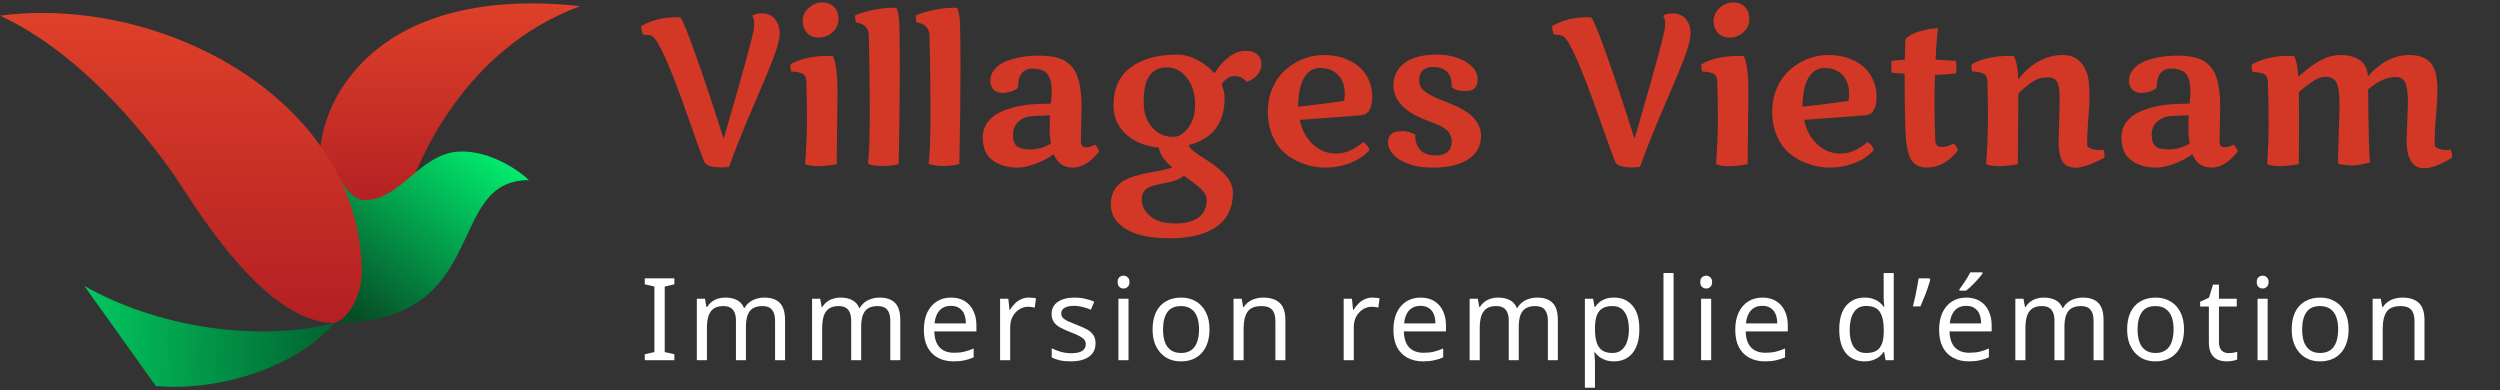 <svg width="205" height="32" viewBox="0 0 205 32" fill="none" xmlns="http://www.w3.org/2000/svg">
<rect x="0" y="0" width="205" height="32" fill="#333333" stroke="none"/>
<path d="M12.779 31.652C18.171 32.121 24.385 30.01 27.433 26.493C20.868 28.135 12.662 26.728 6.917 23.445L12.779 31.652Z" fill="url(#paint0_linear_1921_65786)"/>
<path d="M26.226 13.009C26.226 7.968 31.052 -1.258 47.581 0.501C37.734 4.135 34.235 13.728 33.532 15.487C32.828 17.245 26.226 19.223 26.226 13.009Z" fill="url(#paint1_linear_1921_65786)"/>
<path d="M29.894 16.408C28.768 16.408 27.784 14.688 27.432 13.829C18.366 18.049 21.806 26.49 27.432 26.49C40.446 26.49 36.343 14.767 43.376 14.767C42.555 13.985 40.304 12.422 37.866 12.422C34.467 12.422 32.943 16.408 29.894 16.408Z" fill="url(#paint2_linear_1921_65786)"/>
<path d="M29.66 22.387C29.66 8.319 13.365 -0.472 0 1.285C6.565 4.333 11.723 10.781 14.068 14.064C15.653 16.283 21.454 26.491 27.433 26.491C28.722 26.022 29.66 24.029 29.66 22.387Z" fill="url(#paint3_linear_1921_65786)"/>
<path d="M61.825 2.301C61.836 2.212 61.842 2.064 61.842 1.858C61.842 1.651 61.791 1.472 61.691 1.322C61.691 1.266 61.772 1.215 61.934 1.171C62.096 1.121 62.26 1.095 62.428 1.095C62.925 1.095 63.299 1.255 63.55 1.573C63.807 1.886 63.935 2.274 63.935 2.737C63.935 3.195 63.748 3.904 63.374 4.864C63.006 5.819 62.444 7.165 61.691 8.902C60.943 10.633 60.306 12.229 59.781 13.692C59.575 13.715 59.351 13.726 59.111 13.726C58.424 13.726 57.992 13.606 57.813 13.366C57.712 13.226 57.271 12.037 56.489 9.798C55.015 5.576 54.016 3.301 53.491 2.972C53.368 2.905 53.251 2.868 53.139 2.863C53.028 2.852 52.933 2.843 52.854 2.838C52.782 2.832 52.737 2.829 52.72 2.829C52.609 2.55 52.567 2.315 52.595 2.126C53.444 1.651 54.387 1.414 55.426 1.414C55.588 1.414 55.708 1.416 55.786 1.422C55.97 1.612 56.414 2.706 57.118 4.705C57.827 6.699 58.567 8.927 59.337 11.389C60.94 5.889 61.769 2.86 61.825 2.301Z" fill="#D33827"/>
<path d="M66.348 0.618C66.677 0.339 67.034 0.199 67.42 0.199C67.805 0.199 68.123 0.319 68.374 0.559C68.626 0.794 68.751 1.126 68.751 1.556C68.751 1.986 68.59 2.349 68.266 2.645C67.942 2.935 67.57 3.08 67.152 3.08C66.739 3.08 66.412 2.952 66.172 2.695C65.937 2.438 65.82 2.109 65.82 1.707C65.82 1.305 65.996 0.942 66.348 0.618ZM66.121 6.741C66.121 6.316 65.974 6.065 65.677 5.987C65.488 5.925 65.22 5.881 64.874 5.853C64.834 5.685 64.815 5.56 64.815 5.476C64.815 5.387 64.818 5.317 64.823 5.266C65.627 4.814 66.635 4.588 67.847 4.588C68.042 4.588 68.187 4.591 68.282 4.596C68.439 4.842 68.548 5.322 68.609 6.037C68.654 6.361 68.676 6.849 68.676 7.503C68.676 8.156 68.654 10.144 68.609 13.466C67.989 13.572 67.473 13.625 67.059 13.625C66.652 13.625 66.306 13.572 66.021 13.466C66.121 12.12 66.172 10.917 66.172 9.856C66.172 8.79 66.155 7.751 66.121 6.741Z" fill="#D33827"/>
<path d="M71.239 2.762C71.144 2.221 70.79 1.913 70.175 1.841C70.136 1.567 70.117 1.414 70.117 1.38C70.117 1.341 70.119 1.299 70.125 1.255C71.18 0.841 72.25 0.635 73.333 0.635C73.383 0.635 73.436 0.635 73.492 0.635C73.609 0.786 73.687 1.137 73.727 1.69C73.766 2.237 73.785 3.516 73.785 5.526C73.785 7.531 73.754 10.172 73.693 13.45C73.325 13.556 72.883 13.609 72.37 13.609C71.856 13.609 71.457 13.55 71.172 13.433C71.272 12.684 71.323 11.258 71.323 9.153C71.323 7.048 71.295 4.917 71.239 2.762Z" fill="#D33827"/>
<path d="M76.214 2.762C76.119 2.221 75.765 1.913 75.15 1.841C75.111 1.567 75.092 1.414 75.092 1.38C75.092 1.341 75.094 1.299 75.1 1.255C76.156 0.841 77.225 0.635 78.308 0.635C78.358 0.635 78.411 0.635 78.467 0.635C78.584 0.786 78.663 1.137 78.702 1.69C78.741 2.237 78.76 3.516 78.76 5.526C78.76 7.531 78.73 10.172 78.668 13.45C78.3 13.556 77.859 13.609 77.345 13.609C76.831 13.609 76.432 13.55 76.147 13.433C76.248 12.684 76.298 11.258 76.298 9.153C76.298 7.048 76.27 4.917 76.214 2.762Z" fill="#D33827"/>
<path d="M88.685 8.717L88.635 11.531C88.635 11.559 88.635 11.587 88.635 11.615C88.635 11.922 88.78 12.076 89.071 12.076C89.294 12.076 89.531 12.003 89.783 11.858C89.861 11.925 89.933 12.02 90 12.143C90.073 12.26 90.115 12.352 90.126 12.419C89.434 13.302 88.713 13.743 87.965 13.743C87.222 13.743 86.703 13.377 86.407 12.645C85.894 13.003 85.369 13.274 84.833 13.458C84.302 13.648 83.844 13.743 83.459 13.743C83.079 13.743 82.725 13.701 82.395 13.617C82.071 13.533 81.77 13.399 81.491 13.215C80.888 12.824 80.586 12.179 80.586 11.28C80.586 10.8 80.717 10.381 80.98 10.024C81.248 9.661 81.611 9.376 82.069 9.17C82.945 8.773 83.992 8.558 85.21 8.525L86.181 8.491C86.22 8.039 86.24 7.681 86.24 7.419C86.24 6.827 86.125 6.38 85.896 6.079C85.673 5.777 85.254 5.627 84.64 5.627C84.271 5.627 83.984 5.755 83.777 6.012C83.576 6.269 83.476 6.648 83.476 7.151C83.476 7.218 83.381 7.299 83.191 7.394C82.873 7.545 82.554 7.62 82.236 7.62C81.924 7.62 81.672 7.531 81.482 7.352C81.298 7.173 81.206 6.922 81.206 6.598C81.206 6.274 81.323 5.97 81.558 5.685C81.792 5.4 82.105 5.18 82.496 5.024C83.272 4.716 84.157 4.563 85.151 4.563C86.189 4.563 86.949 4.728 87.429 5.057C87.865 5.347 88.174 5.763 88.359 6.305C88.576 6.936 88.685 7.74 88.685 8.717ZM86.181 11.766C86.109 11.358 86.072 11.007 86.072 10.711C86.072 10.409 86.081 9.99 86.097 9.454L84.933 9.505C84.336 9.505 83.875 9.65 83.551 9.94C83.227 10.23 83.065 10.593 83.065 11.029C83.065 11.464 83.16 11.777 83.35 11.967C83.54 12.157 83.922 12.252 84.498 12.252C85.078 12.252 85.639 12.09 86.181 11.766Z" fill="#D33827"/>
<path d="M99.591 6.02C99.909 5.473 100.297 5.029 100.755 4.689C101.213 4.342 101.659 4.169 102.095 4.169C102.536 4.169 102.868 4.267 103.091 4.462C103.32 4.658 103.435 4.92 103.435 5.25C103.435 5.914 103.03 6.406 102.22 6.724C102.003 6.4 101.656 6.238 101.182 6.238C100.847 6.238 100.506 6.459 100.16 6.9C100.333 7.313 100.42 7.684 100.42 8.014C100.42 10.091 99.44 11.383 97.48 11.892C97.508 12.087 97.767 12.35 98.259 12.679C98.471 12.819 98.705 12.969 98.962 13.131C99.219 13.293 99.47 13.472 99.716 13.667C99.967 13.863 100.196 14.066 100.403 14.279C100.866 14.753 101.098 15.267 101.098 15.82C101.098 17.037 100.649 17.961 99.75 18.592C98.851 19.223 97.575 19.539 95.922 19.539C93.823 19.539 92.382 19.084 91.6 18.173C91.26 17.782 91.089 17.311 91.089 16.758C91.089 15.613 91.701 14.854 92.924 14.48C93.437 14.323 93.903 14.212 94.322 14.145C95.137 14.005 95.74 13.866 96.131 13.726C95.472 13.184 95.104 12.64 95.026 12.093C93.965 12.014 93.08 11.663 92.371 11.037C91.662 10.412 91.307 9.616 91.307 8.65C91.307 7.277 91.773 6.238 92.706 5.535C93.638 4.831 94.917 4.479 96.542 4.479C97.083 4.479 97.628 4.624 98.175 4.915C98.728 5.199 99.2 5.568 99.591 6.02ZM95.662 5.526C94.406 5.526 93.778 6.459 93.778 8.324C93.778 9.206 94.004 9.909 94.456 10.434C94.914 10.959 95.495 11.222 96.198 11.222C96.544 11.222 96.86 11.085 97.145 10.811C97.714 10.264 97.999 9.53 97.999 8.608C97.999 7.687 97.776 6.944 97.329 6.38C96.888 5.811 96.332 5.526 95.662 5.526ZM98.954 16.431C98.954 16.091 98.775 15.758 98.418 15.434C98.083 15.127 97.633 14.787 97.069 14.413C96.762 14.692 96.204 14.901 95.394 15.041C95.104 15.091 94.819 15.155 94.54 15.233C93.931 15.407 93.627 15.77 93.627 16.322C93.627 16.881 93.862 17.352 94.331 17.738C94.8 18.129 95.475 18.324 96.358 18.324C97.24 18.324 97.893 18.151 98.317 17.805C98.742 17.464 98.954 17.006 98.954 16.431Z" fill="#D33827"/>
<path d="M106.584 9.831C106.752 10.658 107.109 11.325 107.656 11.833C108.203 12.341 108.843 12.595 109.574 12.595C110.306 12.595 111.043 12.28 111.785 11.649C112.065 11.833 112.235 12.051 112.296 12.302C111.783 12.899 111.023 13.327 110.018 13.584C109.611 13.69 109.139 13.743 108.603 13.743C108.072 13.743 107.522 13.645 106.953 13.45C106.383 13.26 105.872 12.98 105.42 12.612C104.973 12.243 104.619 11.76 104.356 11.163C104.094 10.56 103.963 9.893 103.963 9.161C103.963 8.43 104.097 7.768 104.365 7.176C104.633 6.579 104.987 6.09 105.428 5.71C106.35 4.912 107.405 4.513 108.594 4.513C109.638 4.513 110.543 4.795 111.308 5.359C111.677 5.638 111.97 6.001 112.187 6.447C112.411 6.889 112.522 7.388 112.522 7.947C112.522 8.902 112.207 9.404 111.576 9.454L106.584 9.831ZM110.269 7.695C110.269 7.031 110.085 6.512 109.717 6.138C109.348 5.763 108.865 5.576 108.268 5.576C107.67 5.576 107.218 5.858 106.911 6.422C106.604 6.981 106.45 7.757 106.45 8.751C107.84 8.6 109.097 8.441 110.219 8.273C110.253 8.072 110.269 7.88 110.269 7.695Z" fill="#D33827"/>
<path d="M114.541 10.786C114.669 10.764 114.854 10.752 115.094 10.752C115.339 10.752 115.663 10.85 116.065 11.046C116.06 11.09 116.057 11.174 116.057 11.297C116.057 11.42 116.085 11.57 116.141 11.749C116.202 11.928 116.294 12.093 116.417 12.243C116.685 12.578 117.126 12.746 117.74 12.746C118.355 12.746 118.757 12.539 118.947 12.126C119.108 11.746 119.081 11.353 118.863 10.945C118.701 10.644 118.268 10.356 117.565 10.082C117.447 10.038 117.285 9.976 117.079 9.898C115.225 9.234 114.287 8.273 114.265 7.017C114.265 6.447 114.424 5.967 114.742 5.576C115.345 4.845 116.364 4.479 117.799 4.479C118.743 4.479 119.538 4.675 120.186 5.065C120.839 5.456 121.166 5.937 121.166 6.506C121.166 7.143 120.856 7.461 120.236 7.461C119.795 7.461 119.485 7.413 119.307 7.319C119.128 7.218 119.039 7.162 119.039 7.151C119.039 7.117 119.039 7.087 119.039 7.059C119.039 6.015 118.531 5.493 117.514 5.493C117.163 5.493 116.883 5.585 116.677 5.769C116.476 5.948 116.375 6.213 116.375 6.565C116.375 6.911 116.498 7.198 116.744 7.427C116.995 7.656 117.475 7.913 118.184 8.198C118.899 8.483 119.357 8.675 119.558 8.776C120.814 9.384 121.443 10.172 121.443 11.138C121.443 11.975 121.088 12.62 120.379 13.073C119.675 13.519 118.737 13.743 117.565 13.743C116.788 13.743 116.202 13.676 115.806 13.542C115.409 13.408 115.108 13.285 114.901 13.173C114.7 13.061 114.533 12.944 114.399 12.821C114.27 12.698 114.161 12.57 114.072 12.436C113.832 12.084 113.762 11.727 113.863 11.364C113.946 11.057 114.172 10.864 114.541 10.786Z" fill="#D33827"/>
<path d="M136.519 2.301C136.53 2.212 136.535 2.064 136.535 1.858C136.535 1.651 136.485 1.472 136.385 1.322C136.385 1.266 136.466 1.215 136.628 1.171C136.789 1.121 136.954 1.095 137.122 1.095C137.619 1.095 137.993 1.255 138.244 1.573C138.501 1.886 138.629 2.274 138.629 2.737C138.629 3.195 138.442 3.904 138.068 4.864C137.7 5.819 137.138 7.165 136.385 8.902C135.636 10.633 135 12.229 134.475 13.692C134.268 13.715 134.045 13.726 133.805 13.726C133.118 13.726 132.685 13.606 132.507 13.366C132.406 13.226 131.965 12.037 131.183 9.798C129.709 5.576 128.71 3.301 128.185 2.972C128.062 2.905 127.945 2.868 127.833 2.863C127.721 2.852 127.627 2.843 127.548 2.838C127.476 2.832 127.431 2.829 127.414 2.829C127.303 2.55 127.261 2.315 127.289 2.126C128.137 1.651 129.081 1.414 130.12 1.414C130.282 1.414 130.402 1.416 130.48 1.422C130.664 1.612 131.108 2.706 131.812 4.705C132.521 6.699 133.261 8.927 134.031 11.389C135.634 5.889 136.463 2.86 136.519 2.301Z" fill="#D33827"/>
<path d="M141.041 0.618C141.371 0.339 141.728 0.199 142.114 0.199C142.499 0.199 142.817 0.319 143.068 0.559C143.32 0.794 143.445 1.126 143.445 1.556C143.445 1.986 143.283 2.349 142.959 2.645C142.636 2.935 142.264 3.08 141.846 3.08C141.432 3.08 141.106 2.952 140.866 2.695C140.631 2.438 140.514 2.109 140.514 1.707C140.514 1.305 140.69 0.942 141.041 0.618ZM140.815 6.741C140.815 6.316 140.667 6.065 140.371 5.987C140.182 5.925 139.914 5.881 139.567 5.853C139.528 5.685 139.509 5.56 139.509 5.476C139.509 5.387 139.512 5.317 139.517 5.266C140.321 4.814 141.329 4.588 142.541 4.588C142.736 4.588 142.881 4.591 142.976 4.596C143.133 4.842 143.241 5.322 143.303 6.037C143.348 6.361 143.37 6.849 143.37 7.503C143.37 8.156 143.348 10.144 143.303 13.466C142.683 13.572 142.167 13.625 141.753 13.625C141.346 13.625 141 13.572 140.715 13.466C140.815 12.12 140.866 10.917 140.866 9.856C140.866 8.79 140.849 7.751 140.815 6.741Z" fill="#D33827"/>
<path d="M147.943 9.831C148.111 10.658 148.468 11.325 149.015 11.833C149.562 12.341 150.202 12.595 150.933 12.595C151.665 12.595 152.402 12.28 153.144 11.649C153.423 11.833 153.594 12.051 153.655 12.302C153.141 12.899 152.382 13.327 151.377 13.584C150.969 13.69 150.498 13.743 149.962 13.743C149.431 13.743 148.881 13.645 148.312 13.45C147.742 13.26 147.231 12.98 146.779 12.612C146.332 12.243 145.978 11.76 145.715 11.163C145.453 10.56 145.321 9.893 145.321 9.161C145.321 8.43 145.455 7.768 145.723 7.176C145.991 6.579 146.346 6.09 146.787 5.71C147.708 4.912 148.764 4.513 149.953 4.513C150.997 4.513 151.902 4.795 152.667 5.359C153.035 5.638 153.329 6.001 153.546 6.447C153.77 6.889 153.881 7.388 153.881 7.947C153.881 8.902 153.566 9.404 152.935 9.454L147.943 9.831ZM151.628 7.695C151.628 7.031 151.444 6.512 151.075 6.138C150.707 5.763 150.224 5.576 149.626 5.576C149.029 5.576 148.577 5.858 148.27 6.422C147.963 6.981 147.809 7.757 147.809 8.751C149.199 8.6 150.456 8.441 151.578 8.273C151.612 8.072 151.628 7.88 151.628 7.695Z" fill="#D33827"/>
<path d="M160.205 11.766C160.406 11.95 160.52 12.14 160.548 12.335C159.811 13.274 158.96 13.743 157.994 13.743C157.363 13.743 156.916 13.491 156.654 12.989C156.43 12.548 156.293 11.791 156.243 10.719C156.199 9.044 156.176 7.483 156.176 6.037C155.607 6.015 155.258 5.987 155.129 5.953C155.101 5.909 155.087 5.744 155.087 5.459C155.087 5.174 155.101 5.018 155.129 4.99L156.193 4.89C156.193 4.772 156.21 4.211 156.243 3.206C156.522 2.921 156.93 2.704 157.466 2.553C158.008 2.396 158.488 2.318 158.907 2.318C158.829 3.027 158.764 3.885 158.714 4.89C158.898 4.895 159.454 4.929 160.381 4.99C160.409 5.085 160.423 5.266 160.423 5.535C160.423 5.803 160.409 5.964 160.381 6.02C159.867 6.087 159.295 6.129 158.664 6.146C158.641 6.81 158.63 7.651 158.63 8.667C158.63 9.678 158.653 10.633 158.697 11.531C158.714 11.878 158.887 12.051 159.217 12.051C159.552 12.051 159.881 11.956 160.205 11.766Z" fill="#D33827"/>
<path d="M168.807 11.632L168.89 8.441C168.89 7.715 168.865 7.257 168.815 7.067C168.77 6.877 168.712 6.735 168.639 6.64C168.483 6.445 168.254 6.347 167.952 6.347C167.651 6.347 167.394 6.38 167.182 6.447C166.746 6.593 166.188 7 165.507 7.67C165.507 8.396 165.49 10.328 165.456 13.466C164.837 13.572 164.32 13.625 163.907 13.625C163.494 13.625 163.145 13.572 162.86 13.466C162.961 12.109 163.011 10.859 163.011 9.714C163.011 8.564 162.997 7.573 162.969 6.741C162.969 6.316 162.818 6.065 162.517 5.987C162.327 5.925 162.059 5.881 161.713 5.853C161.679 5.708 161.662 5.593 161.662 5.509C161.662 5.42 161.673 5.339 161.696 5.266C162.5 4.814 163.499 4.588 164.694 4.588C164.89 4.588 165.035 4.591 165.13 4.596C165.348 4.971 165.468 5.613 165.49 6.523C166.534 5.183 167.757 4.513 169.158 4.513C169.806 4.513 170.312 4.733 170.674 5.174C171.043 5.61 171.252 6.202 171.303 6.95C171.325 7.291 171.336 7.631 171.336 7.972C171.336 8.312 171.319 8.681 171.286 9.077C171.191 10.284 171.144 11.208 171.144 11.85C171.144 11.995 171.247 12.107 171.453 12.185C171.66 12.263 171.861 12.302 172.056 12.302C172.257 12.302 172.394 12.291 172.467 12.268C172.534 12.419 172.567 12.559 172.567 12.687C172.567 12.81 172.562 12.894 172.551 12.939C171.506 13.48 170.728 13.751 170.214 13.751C169.7 13.751 169.337 13.578 169.125 13.232C168.913 12.88 168.807 12.347 168.807 11.632Z" fill="#D33827"/>
<path d="M182.057 8.717L182.007 11.531C182.007 11.559 182.007 11.587 182.007 11.615C182.007 11.922 182.152 12.076 182.442 12.076C182.666 12.076 182.903 12.003 183.154 11.858C183.232 11.925 183.305 12.02 183.372 12.143C183.445 12.26 183.486 12.352 183.498 12.419C182.805 13.302 182.085 13.743 181.337 13.743C180.594 13.743 180.075 13.377 179.779 12.645C179.265 13.003 178.74 13.274 178.204 13.458C177.674 13.648 177.216 13.743 176.831 13.743C176.451 13.743 176.096 13.701 175.767 13.617C175.443 13.533 175.141 13.399 174.862 13.215C174.259 12.824 173.958 12.179 173.958 11.28C173.958 10.8 174.089 10.381 174.351 10.024C174.619 9.661 174.982 9.376 175.44 9.17C176.317 8.773 177.364 8.558 178.581 8.525L179.553 8.491C179.592 8.039 179.611 7.681 179.611 7.419C179.611 6.827 179.497 6.38 179.268 6.079C179.045 5.777 178.626 5.627 178.012 5.627C177.643 5.627 177.355 5.755 177.149 6.012C176.948 6.269 176.847 6.648 176.847 7.151C176.847 7.218 176.752 7.299 176.563 7.394C176.244 7.545 175.926 7.62 175.608 7.62C175.295 7.62 175.044 7.531 174.854 7.352C174.67 7.173 174.577 6.922 174.577 6.598C174.577 6.274 174.695 5.97 174.929 5.685C175.164 5.4 175.476 5.18 175.867 5.024C176.643 4.716 177.529 4.563 178.522 4.563C179.561 4.563 180.32 4.728 180.801 5.057C181.236 5.347 181.546 5.763 181.73 6.305C181.948 6.936 182.057 7.74 182.057 8.717ZM179.553 11.766C179.48 11.358 179.444 11.007 179.444 10.711C179.444 10.409 179.452 9.99 179.469 9.454L178.305 9.505C177.707 9.505 177.247 9.65 176.923 9.94C176.599 10.23 176.437 10.593 176.437 11.029C176.437 11.464 176.532 11.777 176.722 11.967C176.912 12.157 177.294 12.252 177.869 12.252C178.45 12.252 179.011 12.09 179.553 11.766Z" fill="#D33827"/>
<path d="M191.831 9.128L191.84 8.617C191.84 7.695 191.756 7.078 191.588 6.766C191.426 6.453 191.119 6.297 190.667 6.297C190.393 6.297 190.095 6.397 189.771 6.598C189.447 6.794 189.025 7.109 188.506 7.545C188.512 7.885 188.515 8.687 188.515 9.948C188.515 11.205 188.512 12.372 188.506 13.45C187.92 13.567 187.412 13.625 186.982 13.625C186.552 13.625 186.197 13.572 185.918 13.466C185.991 12.199 186.027 11.049 186.027 10.015C186.027 8.977 186.007 7.891 185.968 6.757C185.968 6.333 185.812 6.087 185.499 6.02C185.309 5.959 185.041 5.914 184.695 5.886C184.69 5.853 184.681 5.814 184.67 5.769C184.665 5.719 184.659 5.68 184.653 5.652C184.642 5.574 184.637 5.507 184.637 5.451C184.637 5.395 184.639 5.345 184.645 5.3C185.477 4.82 186.479 4.58 187.652 4.58C187.758 4.58 187.912 4.585 188.113 4.596C188.241 4.797 188.327 5.093 188.372 5.484C188.417 5.87 188.45 6.14 188.473 6.297C189.439 5.414 190.273 4.867 190.977 4.655C191.301 4.56 191.616 4.513 191.923 4.513C192.231 4.513 192.504 4.543 192.744 4.605C192.99 4.661 193.219 4.753 193.431 4.881C193.878 5.155 194.123 5.615 194.168 6.263C195.196 5.096 196.332 4.513 197.577 4.513C198.275 4.513 198.822 4.691 199.219 5.049C199.654 5.451 199.872 6.235 199.872 7.402C199.872 7.882 199.833 8.566 199.755 9.454C199.676 10.336 199.637 11.135 199.637 11.85C199.637 11.995 199.741 12.107 199.947 12.185C200.154 12.263 200.355 12.302 200.55 12.302C200.751 12.302 200.888 12.291 200.961 12.268C201.033 12.442 201.07 12.584 201.07 12.696C201.07 12.807 201.061 12.888 201.044 12.939C200.134 13.508 199.383 13.793 198.791 13.793C197.825 13.793 197.342 13.022 197.342 11.481L197.451 8.508C197.451 7.659 197.379 7.081 197.234 6.774C197.088 6.467 196.826 6.313 196.446 6.313C195.726 6.313 194.972 6.651 194.185 7.327C194.218 10.828 194.269 12.824 194.336 13.316C193.738 13.483 193.252 13.567 192.878 13.567C192.51 13.567 192.127 13.522 191.731 13.433C191.725 13.321 191.722 13.145 191.722 12.905L191.831 9.128Z" fill="#D33827"/>
<path d="M55.297 29.538H52.871V29.048L53.661 28.87V23.498L52.871 23.31V22.821H55.297V23.31L54.507 23.498V28.87L55.297 29.048V29.538Z" fill="white"/>
<path d="M62.671 24.401C63.242 24.401 63.668 24.549 63.95 24.844C64.233 25.132 64.374 25.602 64.374 26.255V29.538H63.555V26.292C63.555 25.897 63.471 25.599 63.301 25.399C63.138 25.198 62.881 25.098 62.53 25.098C62.041 25.098 61.69 25.239 61.476 25.521C61.27 25.803 61.166 26.214 61.166 26.753V29.538H60.348V26.292C60.348 26.029 60.31 25.809 60.235 25.634C60.16 25.452 60.047 25.317 59.896 25.229C59.746 25.142 59.551 25.098 59.313 25.098C58.974 25.098 58.708 25.17 58.513 25.314C58.319 25.452 58.178 25.656 58.09 25.925C58.008 26.195 57.968 26.527 57.968 26.922V29.538H57.14V24.496H57.808L57.93 25.182H57.977C58.084 25.007 58.212 24.862 58.363 24.75C58.52 24.63 58.692 24.543 58.88 24.486C59.068 24.43 59.263 24.401 59.463 24.401C59.852 24.401 60.175 24.471 60.432 24.608C60.696 24.746 60.887 24.96 61.006 25.248H61.053C61.222 24.96 61.451 24.746 61.74 24.608C62.035 24.471 62.345 24.401 62.671 24.401Z" fill="white"/>
<path d="M72.121 24.401C72.691 24.401 73.118 24.549 73.4 24.844C73.682 25.132 73.823 25.602 73.823 26.255V29.538H73.005V26.292C73.005 25.897 72.92 25.599 72.751 25.399C72.588 25.198 72.331 25.098 71.98 25.098C71.49 25.098 71.139 25.239 70.926 25.521C70.719 25.803 70.616 26.214 70.616 26.753V29.538H69.797V26.292C69.797 26.029 69.76 25.809 69.684 25.634C69.609 25.452 69.496 25.317 69.346 25.229C69.195 25.142 69.001 25.098 68.763 25.098C68.424 25.098 68.157 25.17 67.963 25.314C67.769 25.452 67.627 25.656 67.54 25.925C67.458 26.195 67.417 26.527 67.417 26.922V29.538H66.59V24.496H67.257L67.38 25.182H67.427C67.533 25.007 67.662 24.862 67.812 24.75C67.969 24.63 68.142 24.543 68.33 24.486C68.518 24.43 68.712 24.401 68.913 24.401C69.302 24.401 69.625 24.471 69.882 24.608C70.145 24.746 70.337 24.96 70.456 25.248H70.503C70.672 24.96 70.901 24.746 71.189 24.608C71.484 24.471 71.795 24.401 72.121 24.401Z" fill="white"/>
<path d="M77.986 24.401C78.419 24.401 78.789 24.496 79.096 24.684C79.41 24.872 79.648 25.138 79.811 25.483C79.981 25.822 80.065 26.22 80.065 26.678V27.177H76.613C76.626 27.747 76.77 28.183 77.046 28.484C77.328 28.779 77.72 28.926 78.222 28.926C78.541 28.926 78.824 28.898 79.068 28.841C79.319 28.779 79.576 28.691 79.84 28.578V29.302C79.582 29.415 79.328 29.497 79.078 29.547C78.827 29.603 78.529 29.632 78.184 29.632C77.707 29.632 77.284 29.534 76.914 29.34C76.55 29.146 76.265 28.857 76.058 28.475C75.857 28.086 75.757 27.612 75.757 27.054C75.757 26.502 75.848 26.029 76.03 25.634C76.218 25.239 76.478 24.934 76.811 24.721C77.149 24.508 77.541 24.401 77.986 24.401ZM77.977 25.079C77.582 25.079 77.268 25.207 77.036 25.464C76.811 25.715 76.676 26.067 76.632 26.518H79.2C79.2 26.23 79.156 25.979 79.068 25.765C78.98 25.552 78.846 25.386 78.664 25.267C78.488 25.142 78.259 25.079 77.977 25.079Z" fill="white"/>
<path d="M84.359 24.401C84.453 24.401 84.553 24.408 84.66 24.42C84.773 24.427 84.87 24.439 84.952 24.458L84.848 25.22C84.767 25.201 84.676 25.185 84.575 25.173C84.481 25.16 84.39 25.154 84.303 25.154C84.108 25.154 83.923 25.195 83.748 25.276C83.572 25.358 83.415 25.474 83.277 25.624C83.139 25.769 83.029 25.944 82.948 26.151C82.873 26.358 82.835 26.59 82.835 26.847V29.538H82.007V24.496H82.685L82.779 25.417H82.816C82.923 25.229 83.052 25.06 83.202 24.91C83.353 24.753 83.525 24.63 83.719 24.543C83.914 24.448 84.127 24.401 84.359 24.401Z" fill="white"/>
<path d="M89.835 28.145C89.835 28.471 89.753 28.744 89.59 28.964C89.427 29.183 89.195 29.349 88.894 29.462C88.593 29.575 88.235 29.632 87.821 29.632C87.47 29.632 87.166 29.603 86.909 29.547C86.658 29.491 86.436 29.412 86.241 29.312V28.559C86.442 28.66 86.683 28.754 86.965 28.841C87.254 28.923 87.546 28.964 87.84 28.964C88.26 28.964 88.565 28.898 88.753 28.766C88.941 28.628 89.035 28.446 89.035 28.221C89.035 28.095 89 27.982 88.931 27.882C88.862 27.782 88.737 27.681 88.555 27.581C88.38 27.481 88.126 27.368 87.793 27.242C87.467 27.117 87.188 26.991 86.956 26.866C86.724 26.741 86.545 26.59 86.42 26.415C86.294 26.239 86.232 26.013 86.232 25.737C86.232 25.311 86.404 24.982 86.749 24.75C87.1 24.517 87.558 24.401 88.123 24.401C88.43 24.401 88.715 24.433 88.978 24.496C89.248 24.552 89.499 24.634 89.731 24.74L89.449 25.399C89.311 25.336 89.163 25.283 89.007 25.239C88.856 25.189 88.703 25.151 88.546 25.126C88.389 25.094 88.229 25.079 88.066 25.079C87.727 25.079 87.467 25.135 87.285 25.248C87.11 25.355 87.022 25.502 87.022 25.69C87.022 25.828 87.063 25.947 87.144 26.048C87.226 26.142 87.361 26.236 87.549 26.33C87.743 26.418 88 26.524 88.32 26.65C88.64 26.769 88.913 26.891 89.138 27.017C89.364 27.142 89.537 27.296 89.656 27.477C89.775 27.653 89.835 27.876 89.835 28.145Z" fill="white"/>
<path d="M92.539 24.496V29.538H91.711V24.496H92.539ZM92.135 22.605C92.26 22.605 92.37 22.649 92.464 22.736C92.564 22.818 92.614 22.95 92.614 23.132C92.614 23.307 92.564 23.439 92.464 23.527C92.37 23.614 92.26 23.658 92.135 23.658C91.997 23.658 91.881 23.614 91.787 23.527C91.692 23.439 91.645 23.307 91.645 23.132C91.645 22.95 91.692 22.818 91.787 22.736C91.881 22.649 91.997 22.605 92.135 22.605Z" fill="white"/>
<path d="M99.178 27.007C99.178 27.427 99.122 27.8 99.009 28.127C98.902 28.446 98.746 28.719 98.539 28.945C98.338 29.171 98.09 29.343 97.796 29.462C97.507 29.575 97.184 29.632 96.827 29.632C96.494 29.632 96.187 29.575 95.905 29.462C95.623 29.343 95.378 29.171 95.171 28.945C94.964 28.719 94.801 28.446 94.682 28.127C94.569 27.8 94.513 27.427 94.513 27.007C94.513 26.449 94.607 25.979 94.795 25.596C94.983 25.207 95.253 24.913 95.604 24.712C95.955 24.505 96.372 24.401 96.855 24.401C97.313 24.401 97.714 24.505 98.059 24.712C98.41 24.913 98.683 25.207 98.877 25.596C99.078 25.979 99.178 26.449 99.178 27.007ZM95.369 27.007C95.369 27.402 95.419 27.747 95.519 28.042C95.626 28.33 95.789 28.553 96.008 28.71C96.228 28.866 96.507 28.945 96.846 28.945C97.184 28.945 97.463 28.866 97.683 28.71C97.902 28.553 98.062 28.33 98.162 28.042C98.269 27.747 98.322 27.402 98.322 27.007C98.322 26.606 98.269 26.264 98.162 25.982C98.056 25.7 97.893 25.483 97.673 25.333C97.46 25.176 97.181 25.098 96.836 25.098C96.322 25.098 95.949 25.267 95.717 25.605C95.485 25.944 95.369 26.411 95.369 27.007Z" fill="white"/>
<path d="M103.576 24.401C104.178 24.401 104.632 24.549 104.94 24.844C105.247 25.132 105.401 25.602 105.401 26.255V29.538H104.582V26.311C104.582 25.903 104.491 25.599 104.309 25.399C104.128 25.198 103.842 25.098 103.453 25.098C102.895 25.098 102.51 25.254 102.296 25.568C102.083 25.881 101.977 26.333 101.977 26.922V29.538H101.149V24.496H101.817L101.939 25.182H101.986C102.099 25.007 102.237 24.862 102.4 24.75C102.569 24.63 102.754 24.543 102.955 24.486C103.156 24.43 103.362 24.401 103.576 24.401Z" fill="white"/>
<path d="M112.534 24.401C112.628 24.401 112.728 24.408 112.835 24.42C112.948 24.427 113.045 24.439 113.126 24.458L113.023 25.22C112.941 25.201 112.85 25.185 112.75 25.173C112.656 25.16 112.565 25.154 112.477 25.154C112.283 25.154 112.098 25.195 111.922 25.276C111.747 25.358 111.59 25.474 111.452 25.624C111.314 25.769 111.204 25.944 111.123 26.151C111.047 26.358 111.01 26.59 111.01 26.847V29.538H110.182V24.496H110.859L110.953 25.417H110.991C111.098 25.229 111.226 25.06 111.377 24.91C111.527 24.753 111.7 24.63 111.894 24.543C112.088 24.448 112.302 24.401 112.534 24.401Z" fill="white"/>
<path d="M116.49 24.401C116.922 24.401 117.292 24.496 117.6 24.684C117.913 24.872 118.152 25.138 118.315 25.483C118.484 25.822 118.569 26.22 118.569 26.678V27.177H115.116C115.129 27.747 115.273 28.183 115.549 28.484C115.831 28.779 116.223 28.926 116.725 28.926C117.045 28.926 117.327 28.898 117.572 28.841C117.822 28.779 118.079 28.691 118.343 28.578V29.302C118.086 29.415 117.832 29.497 117.581 29.547C117.33 29.603 117.032 29.632 116.687 29.632C116.211 29.632 115.787 29.534 115.417 29.34C115.054 29.146 114.768 28.857 114.561 28.475C114.361 28.086 114.26 27.612 114.26 27.054C114.26 26.502 114.351 26.029 114.533 25.634C114.721 25.239 114.982 24.934 115.314 24.721C115.653 24.508 116.045 24.401 116.49 24.401ZM116.48 25.079C116.085 25.079 115.772 25.207 115.54 25.464C115.314 25.715 115.179 26.067 115.135 26.518H117.703C117.703 26.23 117.659 25.979 117.572 25.765C117.484 25.552 117.349 25.386 117.167 25.267C116.991 25.142 116.763 25.079 116.48 25.079Z" fill="white"/>
<path d="M126.042 24.401C126.612 24.401 127.039 24.549 127.321 24.844C127.603 25.132 127.744 25.602 127.744 26.255V29.538H126.926V26.292C126.926 25.897 126.841 25.599 126.672 25.399C126.509 25.198 126.252 25.098 125.901 25.098C125.412 25.098 125.06 25.239 124.847 25.521C124.64 25.803 124.537 26.214 124.537 26.753V29.538H123.718V26.292C123.718 26.029 123.681 25.809 123.605 25.634C123.53 25.452 123.417 25.317 123.267 25.229C123.116 25.142 122.922 25.098 122.684 25.098C122.345 25.098 122.078 25.17 121.884 25.314C121.69 25.452 121.549 25.656 121.461 25.925C121.379 26.195 121.338 26.527 121.338 26.922V29.538H120.511V24.496H121.179L121.301 25.182H121.348C121.454 25.007 121.583 24.862 121.734 24.75C121.89 24.63 122.063 24.543 122.251 24.486C122.439 24.43 122.633 24.401 122.834 24.401C123.223 24.401 123.546 24.471 123.803 24.608C124.066 24.746 124.258 24.96 124.377 25.248H124.424C124.593 24.96 124.822 24.746 125.111 24.608C125.405 24.471 125.716 24.401 126.042 24.401Z" fill="white"/>
<path d="M132.359 24.401C132.98 24.401 133.478 24.618 133.855 25.051C134.237 25.483 134.428 26.136 134.428 27.007C134.428 27.578 134.341 28.061 134.165 28.456C133.996 28.845 133.754 29.139 133.441 29.34C133.133 29.534 132.77 29.632 132.35 29.632C132.092 29.632 131.864 29.597 131.663 29.528C131.462 29.459 131.29 29.371 131.146 29.265C131.008 29.152 130.888 29.03 130.788 28.898H130.732C130.744 29.005 130.757 29.139 130.769 29.302C130.782 29.465 130.788 29.607 130.788 29.726V31.795H129.96V24.496H130.638L130.75 25.182H130.788C130.888 25.038 131.008 24.906 131.146 24.787C131.29 24.668 131.459 24.574 131.653 24.505C131.854 24.436 132.089 24.401 132.359 24.401ZM132.208 25.098C131.87 25.098 131.597 25.163 131.39 25.295C131.183 25.421 131.033 25.612 130.939 25.869C130.845 26.126 130.794 26.452 130.788 26.847V27.007C130.788 27.421 130.832 27.772 130.92 28.061C131.008 28.349 131.155 28.569 131.362 28.719C131.575 28.87 131.864 28.945 132.227 28.945C132.535 28.945 132.785 28.86 132.98 28.691C133.181 28.522 133.328 28.293 133.422 28.004C133.522 27.709 133.572 27.374 133.572 26.998C133.572 26.421 133.46 25.96 133.234 25.615C133.014 25.27 132.673 25.098 132.208 25.098Z" fill="white"/>
<path d="M137.234 29.538H136.406V22.389H137.234V29.538Z" fill="white"/>
<path d="M140.317 24.496V29.538H139.49V24.496H140.317ZM139.913 22.605C140.038 22.605 140.148 22.649 140.242 22.736C140.343 22.818 140.393 22.95 140.393 23.132C140.393 23.307 140.343 23.439 140.242 23.527C140.148 23.614 140.038 23.658 139.913 23.658C139.775 23.658 139.659 23.614 139.565 23.527C139.471 23.439 139.424 23.307 139.424 23.132C139.424 22.95 139.471 22.818 139.565 22.736C139.659 22.649 139.775 22.605 139.913 22.605Z" fill="white"/>
<path d="M144.52 24.401C144.953 24.401 145.323 24.496 145.63 24.684C145.944 24.872 146.182 25.138 146.345 25.483C146.515 25.822 146.599 26.22 146.599 26.678V27.177H143.147C143.16 27.747 143.304 28.183 143.58 28.484C143.862 28.779 144.254 28.926 144.756 28.926C145.075 28.926 145.358 28.898 145.602 28.841C145.853 28.779 146.11 28.691 146.374 28.578V29.302C146.116 29.415 145.862 29.497 145.612 29.547C145.361 29.603 145.063 29.632 144.718 29.632C144.241 29.632 143.818 29.534 143.448 29.34C143.084 29.146 142.799 28.857 142.592 28.475C142.391 28.086 142.291 27.612 142.291 27.054C142.291 26.502 142.382 26.029 142.564 25.634C142.752 25.239 143.012 24.934 143.345 24.721C143.683 24.508 144.075 24.401 144.52 24.401ZM144.511 25.079C144.116 25.079 143.802 25.207 143.57 25.464C143.345 25.715 143.21 26.067 143.166 26.518H145.734C145.734 26.23 145.69 25.979 145.602 25.765C145.514 25.552 145.38 25.386 145.198 25.267C145.022 25.142 144.793 25.079 144.511 25.079Z" fill="white"/>
<path d="M152.889 29.632C152.262 29.632 151.76 29.415 151.384 28.983C151.007 28.544 150.819 27.891 150.819 27.026C150.819 26.16 151.007 25.508 151.384 25.069C151.766 24.624 152.271 24.401 152.898 24.401C153.161 24.401 153.39 24.436 153.585 24.505C153.779 24.568 153.948 24.655 154.093 24.768C154.237 24.881 154.359 25.007 154.46 25.145H154.516C154.51 25.063 154.497 24.944 154.478 24.787C154.466 24.624 154.46 24.496 154.46 24.401V22.389H155.287V29.538H154.619L154.497 28.86H154.46C154.359 29.005 154.237 29.136 154.093 29.255C153.948 29.368 153.776 29.459 153.575 29.528C153.381 29.597 153.152 29.632 152.889 29.632ZM153.02 28.945C153.553 28.945 153.926 28.801 154.14 28.512C154.359 28.218 154.469 27.775 154.469 27.186V27.035C154.469 26.408 154.365 25.928 154.159 25.596C153.952 25.258 153.569 25.088 153.011 25.088C152.566 25.088 152.23 25.267 152.004 25.624C151.785 25.976 151.675 26.449 151.675 27.045C151.675 27.647 151.785 28.114 152.004 28.446C152.23 28.779 152.569 28.945 153.02 28.945Z" fill="white"/>
<path d="M158.281 22.925C158.224 23.144 158.152 23.382 158.064 23.64C157.977 23.897 157.88 24.154 157.773 24.411C157.673 24.662 157.572 24.9 157.472 25.126H156.86C156.904 24.95 156.948 24.762 156.992 24.561C157.042 24.361 157.086 24.16 157.124 23.959C157.168 23.752 157.205 23.552 157.237 23.357C157.274 23.163 157.306 22.984 157.331 22.821H158.215L158.281 22.925Z" fill="white"/>
<path d="M161.237 24.401C161.669 24.401 162.039 24.496 162.347 24.684C162.66 24.872 162.899 25.138 163.062 25.483C163.231 25.822 163.316 26.22 163.316 26.678V27.177H159.863C159.876 27.747 160.02 28.183 160.296 28.484C160.578 28.779 160.97 28.926 161.472 28.926C161.792 28.926 162.074 28.898 162.319 28.841C162.569 28.779 162.826 28.691 163.09 28.578V29.302C162.833 29.415 162.579 29.497 162.328 29.547C162.077 29.603 161.779 29.632 161.434 29.632C160.958 29.632 160.534 29.534 160.164 29.34C159.801 29.146 159.515 28.857 159.308 28.475C159.108 28.086 159.007 27.612 159.007 27.054C159.007 26.502 159.098 26.029 159.28 25.634C159.468 25.239 159.729 24.934 160.061 24.721C160.4 24.508 160.791 24.401 161.237 24.401ZM161.227 25.079C160.832 25.079 160.519 25.207 160.287 25.464C160.061 25.715 159.926 26.067 159.882 26.518H162.45C162.45 26.23 162.406 25.979 162.319 25.765C162.231 25.552 162.096 25.386 161.914 25.267C161.738 25.142 161.51 25.079 161.227 25.079ZM162.563 22.426C162.507 22.514 162.425 22.62 162.319 22.746C162.212 22.871 162.093 23.003 161.961 23.141C161.836 23.273 161.707 23.401 161.575 23.527C161.45 23.646 161.331 23.749 161.218 23.837H160.672V23.724C160.766 23.605 160.867 23.464 160.973 23.301C161.086 23.138 161.196 22.972 161.303 22.802C161.409 22.627 161.497 22.47 161.566 22.332H162.563V22.426Z" fill="white"/>
<path d="M170.789 24.401C171.359 24.401 171.786 24.549 172.068 24.844C172.35 25.132 172.491 25.602 172.491 26.255V29.538H171.673V26.292C171.673 25.897 171.588 25.599 171.419 25.399C171.256 25.198 170.999 25.098 170.648 25.098C170.159 25.098 169.807 25.239 169.594 25.521C169.387 25.803 169.284 26.214 169.284 26.753V29.538H168.465V26.292C168.465 26.029 168.428 25.809 168.352 25.634C168.277 25.452 168.164 25.317 168.014 25.229C167.863 25.142 167.669 25.098 167.431 25.098C167.092 25.098 166.825 25.17 166.631 25.314C166.437 25.452 166.296 25.656 166.208 25.925C166.126 26.195 166.085 26.527 166.085 26.922V29.538H165.258V24.496H165.926L166.048 25.182H166.095C166.201 25.007 166.33 24.862 166.481 24.75C166.637 24.63 166.81 24.543 166.998 24.486C167.186 24.43 167.38 24.401 167.581 24.401C167.97 24.401 168.293 24.471 168.55 24.608C168.813 24.746 169.005 24.96 169.124 25.248H169.171C169.34 24.96 169.569 24.746 169.857 24.608C170.152 24.471 170.463 24.401 170.789 24.401Z" fill="white"/>
<path d="M179.091 27.007C179.091 27.427 179.034 27.8 178.921 28.127C178.815 28.446 178.658 28.719 178.451 28.945C178.25 29.171 178.003 29.343 177.708 29.462C177.42 29.575 177.097 29.632 176.739 29.632C176.407 29.632 176.099 29.575 175.817 29.462C175.535 29.343 175.29 29.171 175.084 28.945C174.877 28.719 174.714 28.446 174.594 28.127C174.482 27.8 174.425 27.427 174.425 27.007C174.425 26.449 174.519 25.979 174.707 25.596C174.895 25.207 175.165 24.913 175.516 24.712C175.867 24.505 176.284 24.401 176.767 24.401C177.225 24.401 177.626 24.505 177.971 24.712C178.323 24.913 178.595 25.207 178.79 25.596C178.99 25.979 179.091 26.449 179.091 27.007ZM175.281 27.007C175.281 27.402 175.331 27.747 175.432 28.042C175.538 28.33 175.701 28.553 175.921 28.71C176.14 28.866 176.419 28.945 176.758 28.945C177.097 28.945 177.376 28.866 177.595 28.71C177.815 28.553 177.975 28.33 178.075 28.042C178.181 27.747 178.235 27.402 178.235 27.007C178.235 26.606 178.181 26.264 178.075 25.982C177.968 25.7 177.805 25.483 177.586 25.333C177.372 25.176 177.093 25.098 176.749 25.098C176.234 25.098 175.861 25.267 175.629 25.605C175.397 25.944 175.281 26.411 175.281 27.007Z" fill="white"/>
<path d="M182.745 28.954C182.87 28.954 182.999 28.945 183.131 28.926C183.262 28.901 183.369 28.876 183.45 28.851V29.481C183.363 29.525 183.237 29.559 183.074 29.585C182.911 29.616 182.754 29.632 182.604 29.632C182.34 29.632 182.096 29.588 181.87 29.5C181.651 29.406 181.472 29.246 181.334 29.02C181.196 28.794 181.127 28.478 181.127 28.07V25.135H180.412V24.74L181.136 24.411L181.466 23.338H181.955V24.496H183.413V25.135H181.955V28.051C181.955 28.359 182.027 28.587 182.171 28.738C182.322 28.882 182.513 28.954 182.745 28.954Z" fill="white"/>
<path d="M185.946 24.496V29.538H185.119V24.496H185.946ZM185.542 22.605C185.667 22.605 185.777 22.649 185.871 22.736C185.971 22.818 186.022 22.95 186.022 23.132C186.022 23.307 185.971 23.439 185.871 23.527C185.777 23.614 185.667 23.658 185.542 23.658C185.404 23.658 185.288 23.614 185.194 23.527C185.1 23.439 185.053 23.307 185.053 23.132C185.053 22.95 185.1 22.818 185.194 22.736C185.288 22.649 185.404 22.605 185.542 22.605Z" fill="white"/>
<path d="M192.586 27.007C192.586 27.427 192.529 27.8 192.416 28.127C192.31 28.446 192.153 28.719 191.946 28.945C191.745 29.171 191.498 29.343 191.203 29.462C190.914 29.575 190.591 29.632 190.234 29.632C189.902 29.632 189.594 29.575 189.312 29.462C189.03 29.343 188.785 29.171 188.578 28.945C188.371 28.719 188.208 28.446 188.089 28.127C187.976 27.8 187.92 27.427 187.92 27.007C187.92 26.449 188.014 25.979 188.202 25.596C188.39 25.207 188.66 24.913 189.011 24.712C189.362 24.505 189.779 24.401 190.262 24.401C190.72 24.401 191.121 24.505 191.466 24.712C191.817 24.913 192.09 25.207 192.285 25.596C192.485 25.979 192.586 26.449 192.586 27.007ZM188.776 27.007C188.776 27.402 188.826 27.747 188.926 28.042C189.033 28.33 189.196 28.553 189.416 28.71C189.635 28.866 189.914 28.945 190.253 28.945C190.591 28.945 190.87 28.866 191.09 28.71C191.309 28.553 191.469 28.33 191.57 28.042C191.676 27.747 191.73 27.402 191.73 27.007C191.73 26.606 191.676 26.264 191.57 25.982C191.463 25.7 191.3 25.483 191.081 25.333C190.867 25.176 190.588 25.098 190.243 25.098C189.729 25.098 189.356 25.267 189.124 25.605C188.892 25.944 188.776 26.411 188.776 27.007Z" fill="white"/>
<path d="M196.983 24.401C197.585 24.401 198.04 24.549 198.347 24.844C198.654 25.132 198.808 25.602 198.808 26.255V29.538H197.989V26.311C197.989 25.903 197.899 25.599 197.717 25.399C197.535 25.198 197.249 25.098 196.861 25.098C196.303 25.098 195.917 25.254 195.704 25.568C195.49 25.881 195.384 26.333 195.384 26.922V29.538H194.556V24.496H195.224L195.346 25.182H195.393C195.506 25.007 195.644 24.862 195.807 24.75C195.976 24.63 196.161 24.543 196.362 24.486C196.563 24.43 196.77 24.401 196.983 24.401Z" fill="white"/>
<defs>
<linearGradient id="paint0_linear_1921_65786" x1="6.917" y1="27.25" x2="27.433" y2="27.912" gradientUnits="userSpaceOnUse">
<stop stop-color="#02C85F"/>
<stop offset="1" stop-color="#01622F"/>
</linearGradient>
<linearGradient id="paint1_linear_1921_65786" x1="36.904" y1="0.281" x2="36.904" y2="17.241" gradientUnits="userSpaceOnUse">
<stop stop-color="#DE4129"/>
<stop offset="1" stop-color="#B31F23"/>
</linearGradient>
<linearGradient id="paint2_linear_1921_65786" x1="40.328" y1="12.422" x2="25.909" y2="31.062" gradientUnits="userSpaceOnUse">
<stop stop-color="#01EB6E"/>
<stop offset="0.75" stop-color="#064C26"/>
</linearGradient>
<linearGradient id="paint3_linear_1921_65786" x1="14.83" y1="1.062" x2="14.83" y2="26.491" gradientUnits="userSpaceOnUse">
<stop stop-color="#DE4129"/>
<stop offset="1" stop-color="#B31F23"/>
</linearGradient>
</defs>
</svg>
